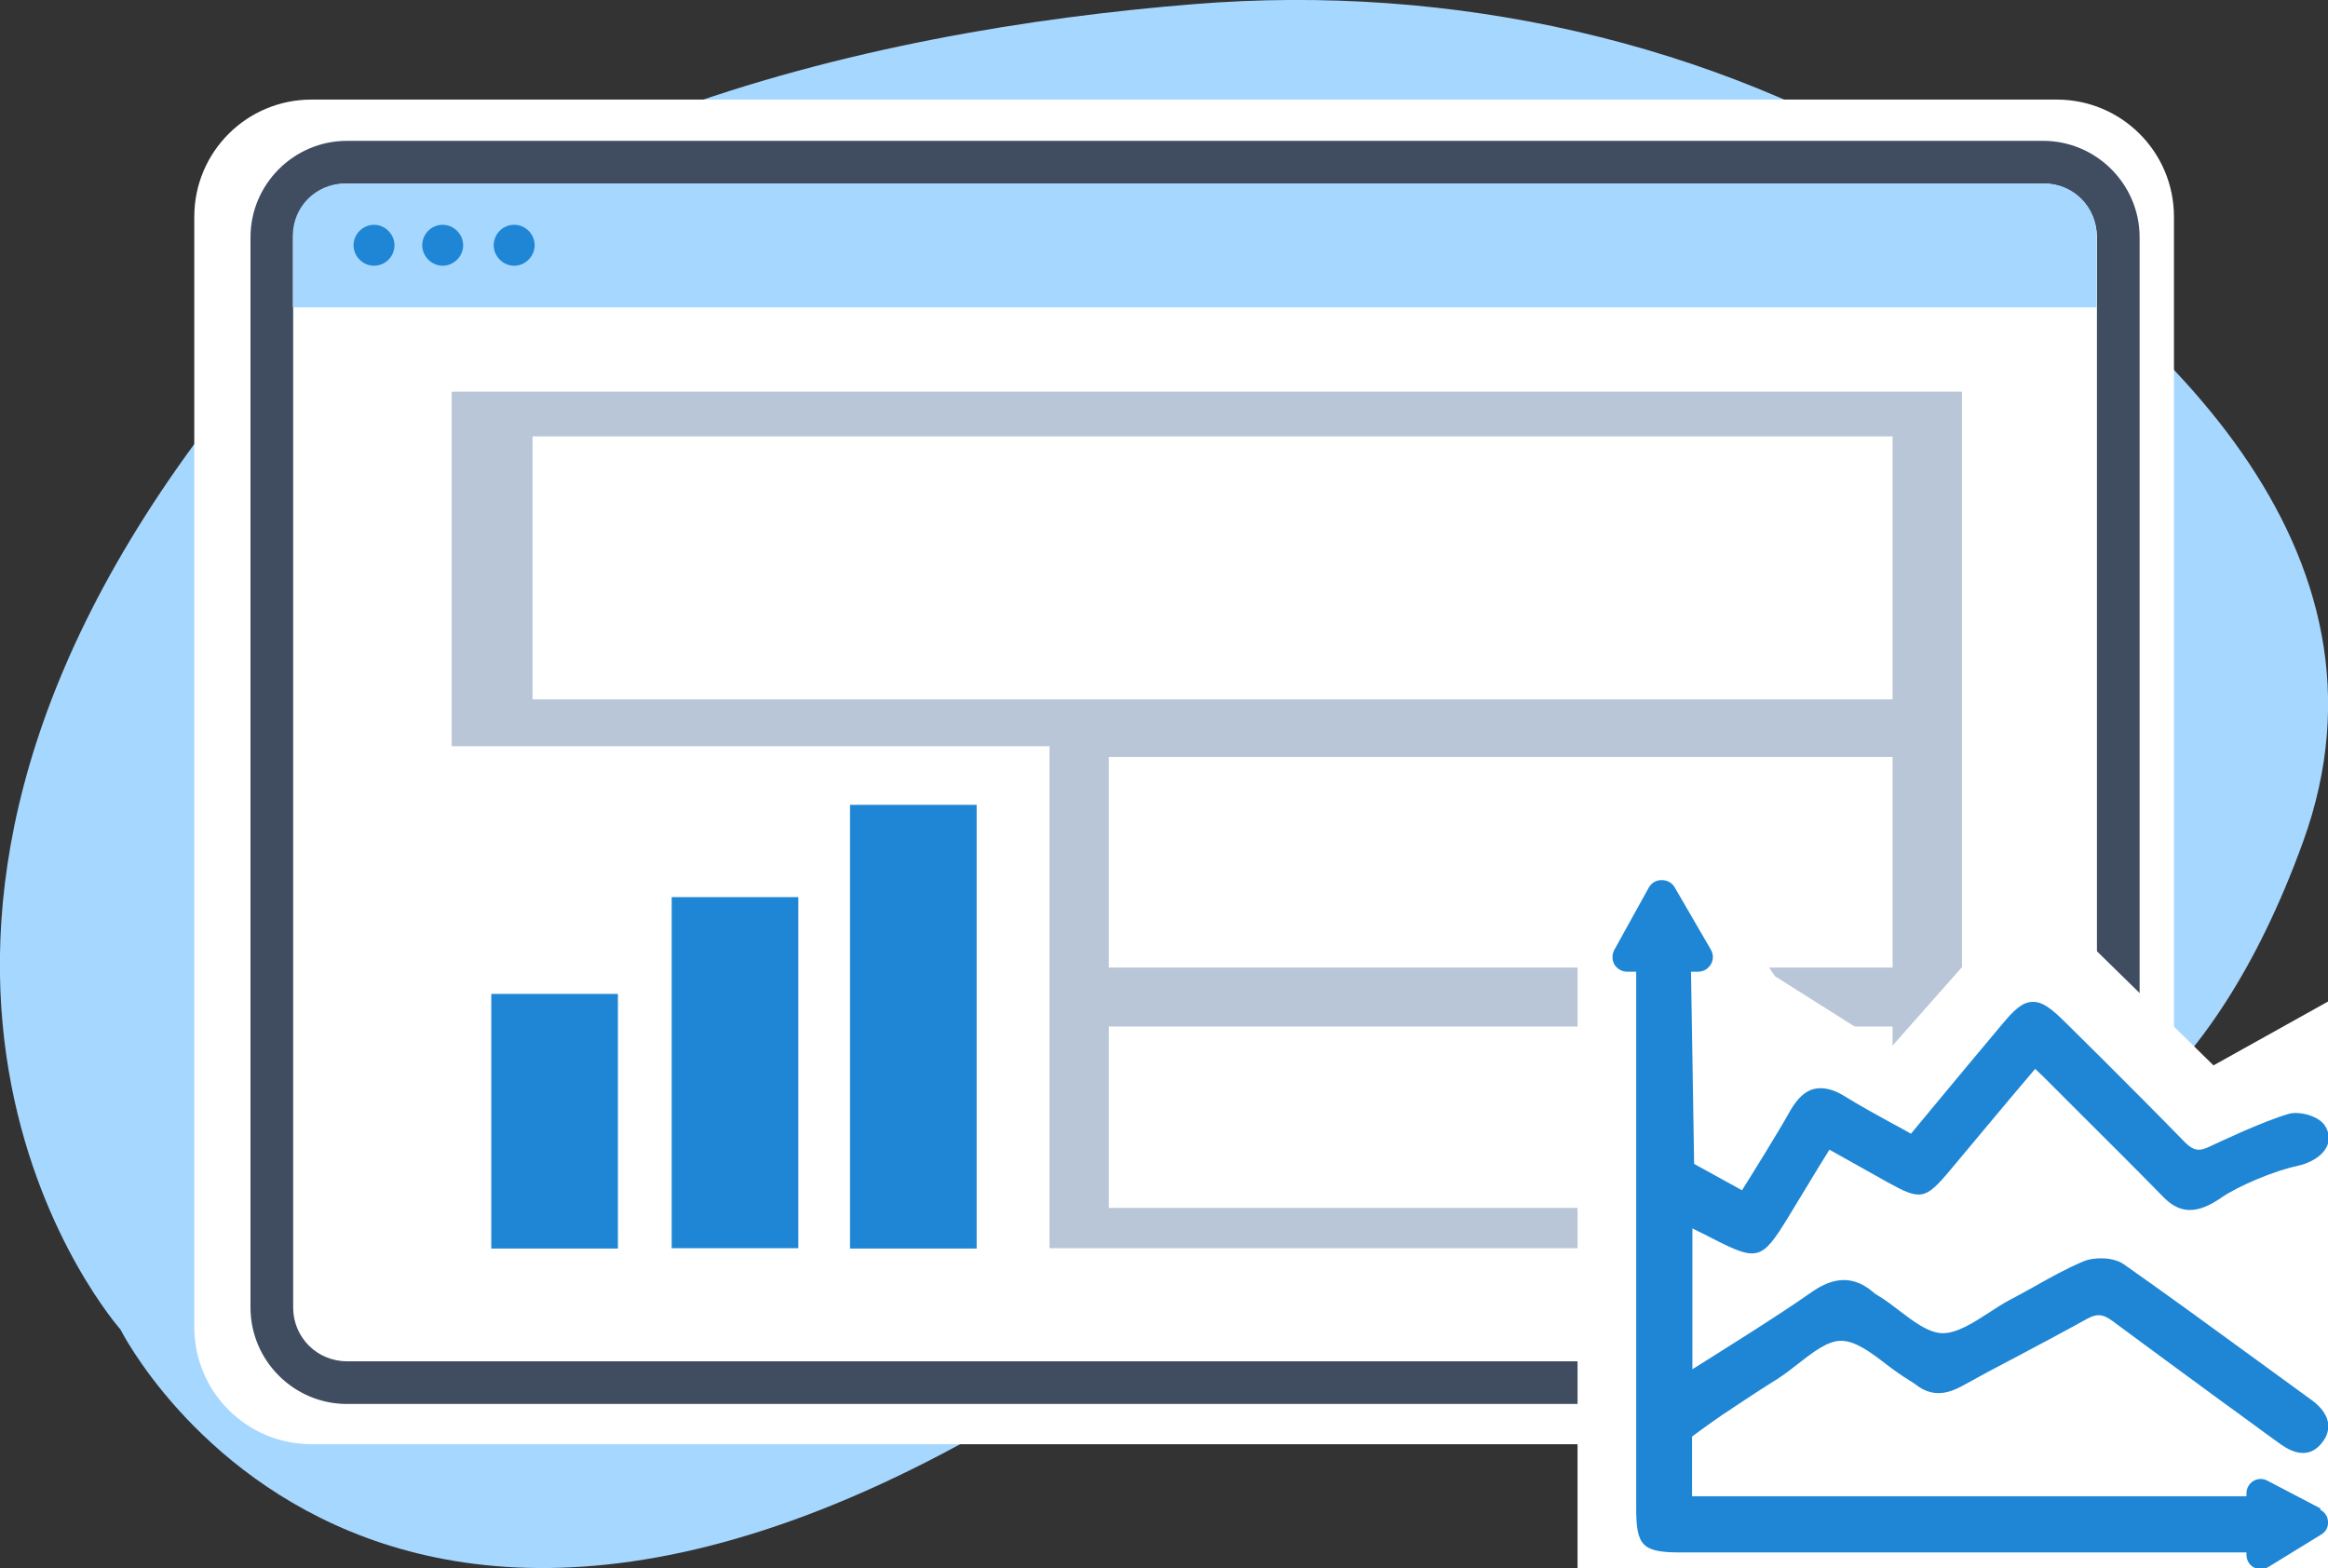 <?xml version="1.0" encoding="UTF-8"?>
<svg xmlns="http://www.w3.org/2000/svg" id="Layer_1" data-name="Layer 1" version="1.1" viewBox="0 0 671 452" width="671" height="452">
  <rect x="0" y="0" width="671" height="452" fill="#333333" stroke="none"/>
  <defs>
    <style type="text/css">
      .cls-1, .cls-2, .cls-3, .cls-4, .cls-5, .cls-6, .cls-7 {
        stroke-width: 0px;
      }

      .cls-1, .cls-2, .cls-5 {
        fill-rule: evenodd;
      }

      .cls-1, .cls-7 {
        fill: #fff;
      }

      .cls-2 {
        fill: #a6d7ff;
      }

      .cls-3 {
        fill: #404d61;
      }

      .cls-4 {
        fill: #b8c6d7;
      }

      .cls-5, .cls-6 {
        fill: #1e86d5;
      }
    </style>
  </defs>
  <g id="Layer_1-2" data-name="Layer 1">
    <g>
      <path class="cls-2" d="M499.8,334.3s110.2,56.6,164-91.6c30.5-84.1-41.2-150.8-109-192.8C493.7,12.1,418.8-4.9,344,1.2,251.3,8.7,123.3,36.4,56.3,127.6c-112.6,153.2-21.6,255.6-21.6,255.6,0,0,83,166.3,318.9-18.2,0,0,67.2-55.2,146.2-30.7Z"></path>
      <g>
        <path class="cls-1" d="M592.8,416.3H89.8c-18.7,0-33.8-15.1-33.8-33.8V62.5c0-18.7,15.1-33.8,33.8-33.8h503c18.7,0,33.8,15.1,33.8,33.8v320c0,18.7-15.1,33.8-33.8,33.8Z"></path>
        <path class="cls-3" d="M588.9,40.6H100c-15.3,0-27.8,12.5-27.8,27.8v308.5c0,15.3,12.5,27.8,27.8,27.8h408.1c-3.1-3.7-5.8-7.8-7.8-12.3H100c-8.6,0-15.5-6.9-15.5-15.5V68.4c0-8.6,6.9-15.5,15.5-15.5h488.9c8.6,0,15.5,7,15.5,15.5v308.5c0,7.3-5.1,13.4-11.9,15.1-2.1,4.7-4.8,9-7.9,12.7h4.3c15.3,0,27.8-12.5,27.8-27.8V68.4c0-15.3-12.5-27.8-27.8-27.8Z"></path>
      </g>
      <g>
        <path class="cls-2" d="M589.4,52.9H99.4c-8.3,0-15,6.7-15,15v20.7h519.9v-20.7c0-8.3-6.7-15-15-15Z"></path>
        <path class="cls-5" d="M113.7,70.7c0,3.3-2.7,5.9-5.9,5.9s-5.9-2.7-5.9-5.9,2.7-5.9,5.9-5.9,5.9,2.7,5.9,5.9ZM127.6,64.8c-3.3,0-5.9,2.7-5.9,5.9s2.7,5.9,5.9,5.9,5.9-2.7,5.9-5.9-2.7-5.9-5.9-5.9ZM148.2,64.8c-3.3,0-5.9,2.7-5.9,5.9s2.7,5.9,5.9,5.9,5.9-2.7,5.9-5.9c0-3.3-2.7-5.9-5.9-5.9Z"></path>
      </g>
    </g>
    <g>
      <rect class="cls-4" x="130.2" y="112.9" width="435.3" height="246.9"></rect>
      <rect class="cls-7" x="153.5" y="125.8" width="392" height="75.8"></rect>
      <rect class="cls-7" x="319.6" y="295.9" width="225.9" height="52.3"></rect>
      <rect class="cls-7" x="109.9" y="215.1" width="192.6" height="168.5"></rect>
      <rect class="cls-7" x="319.6" y="218.2" width="225.9" height="60.7"></rect>
    </g>
    <g>
      <rect class="cls-6" x="141.6" y="286.5" width="36.5" height="73.4"></rect>
      <rect class="cls-6" x="193.6" y="258.6" width="36.5" height="101.2"></rect>
      <rect class="cls-6" x="245" y="232" width="36.5" height="127.9"></rect>
    </g>
  </g>
  <g>
    <path class="cls-6" d="M616.1,445.6c3-.2,3.1-.2,3.4.6-1.1-.4-2.4,1.1-3.4-.6Z"></path>
    <path class="cls-6" d="M616.2,444.4c.4-.2.7-.6,1.1-.6.4,0,.8.3,1.3.5,0,.1,0,.2-.1.4h-2.1c0,0-.1-.2-.2-.2Z"></path>
  </g>
  <path class="cls-7" d="M454.7,452v-178.3c0-3.8,1.4-7.5,3.9-10.3l12.8-21.7c3.2-3.6,8.7-4.1,12.5-1l27.7,40.7,33.1,20.9,33.6-38c5.1-3.9,12.4-3.5,17,1l42.7,41.8,33-18.4v163.4h-216.3Z"></path>
  <path class="cls-6" d="M668.8,434.8l-15.3-8c-1.3-.7-2.8-.6-4,.1-1.2.7-2,2.1-2,3.5v.9h-159.8v-17.2c2-1.5,7.3-5.4,12.1-8.5,4.2-2.8,8.3-5.5,12.5-8.1,2-1.3,4.1-2.9,6-4.4,4.2-3.3,8.6-6.7,12.4-6.6,4.1,0,8.6,3.4,12.9,6.7,2.2,1.7,4.6,3.4,6.9,4.8.5.3,1.1.7,1.8,1.2,5.1,4,9.9,2.1,13.1.4,5.4-3,11-6,16.4-8.8,6.4-3.4,13-6.9,19.5-10.5,3-1.7,4.8-1.6,7.6.5,9.4,7,20.8,15.3,31.8,23.4,5.6,4,10.9,8,15.8,11.5,2.3,1.7,8.3,6.1,12.9,0,1.4-1.8,1.9-3.7,1.6-5.6-.5-3.1-3.1-5.4-5.1-6.8-4.4-3.2-9.1-6.6-14-10.2-13-9.5-27.7-20.2-39.8-28.7-3.1-2.1-8.5-2.1-11.6-.8-5,2.1-9.8,4.8-14.4,7.4-2.2,1.2-4.5,2.5-6.8,3.7-2.1,1.1-4.2,2.5-6.2,3.8-4.5,2.9-9.2,5.9-13.3,5.8-4-.1-8.3-3.4-12.5-6.6-2-1.5-4-3.1-6.1-4.3-.4-.2-1.1-.7-1.5-1.1-7-5.9-13.4-2.7-17.6.2-9.3,6.6-27.2,17.7-34.3,22.2v-40.6c1.9.9,4.2,2.1,5.6,2.8,13.2,6.8,14.4,6.4,22-6,2.9-4.8,5.8-9.6,8.8-14.5l3.1-5,4.1,2.3c4.3,2.4,8.4,4.7,12.5,7,9.7,5.4,11,5.2,18.2-3.4,5.9-7.1,11.9-14.2,17.9-21.4l6.6-7.8c.1.1.3.3.4.4,1.1,1,2.1,2,3,2.9,2.7,2.7,5.3,5.3,8,8,8.4,8.4,17.1,17,25.6,25.7,4.8,4.9,9.8,4.9,16.7.1,4.9-3.4,15.5-7.8,21.8-9.1,3.3-.7,7.3-2.6,8.7-5.9.8-1.9.5-4-.8-5.9-1.9-2.7-7.4-4.1-10.4-3.2-7.6,2.2-21.2,8.7-22.7,9.4-3.1,1.5-4.7,1.2-7.2-1.3-7.8-8-15.8-16-23.6-23.8-3.5-3.5-7-6.9-10.5-10.4-4.3-4.3-6.9-6.3-9.8-6.2-3,.1-5.3,2.3-9.1,6.9-6.2,7.4-12.4,14.8-18.6,22.3l-7.3,8.8c-1.7-1-3.4-1.9-5.1-2.8-4.9-2.7-9.5-5.2-14-8-3.4-2.1-6.3-2.7-8.9-2.1-2.6.7-4.7,2.7-6.7,6.1-3.8,6.8-11.3,18.8-14,23.1l-13.8-7.6-.9-55.4h2c1.6,0,2.9-.8,3.7-2.1s.8-2.9,0-4.3l-10.4-17.9c-.8-1.4-2.2-2.1-3.8-2.1-1.6,0-2.9.8-3.7,2.2l-9.9,17.9c-.7,1.3-.7,2.9,0,4.2.8,1.3,2.2,2.1,3.7,2.1h2.6v45.7c0,36.3,0,72.6,0,108.9,0,11,1.8,12.8,12.9,12.8,37.9,0,75.8,0,113.7,0h49.3v.7c0,1.5.8,2.9,2.1,3.6.6.3,1.3.5,2,.5s1.5-.2,2.2-.6l15.3-9.4c1.3-.8,2-2.1,1.9-3.6,0-1.5-.9-2.8-2.2-3.5Z"></path>
</svg>
